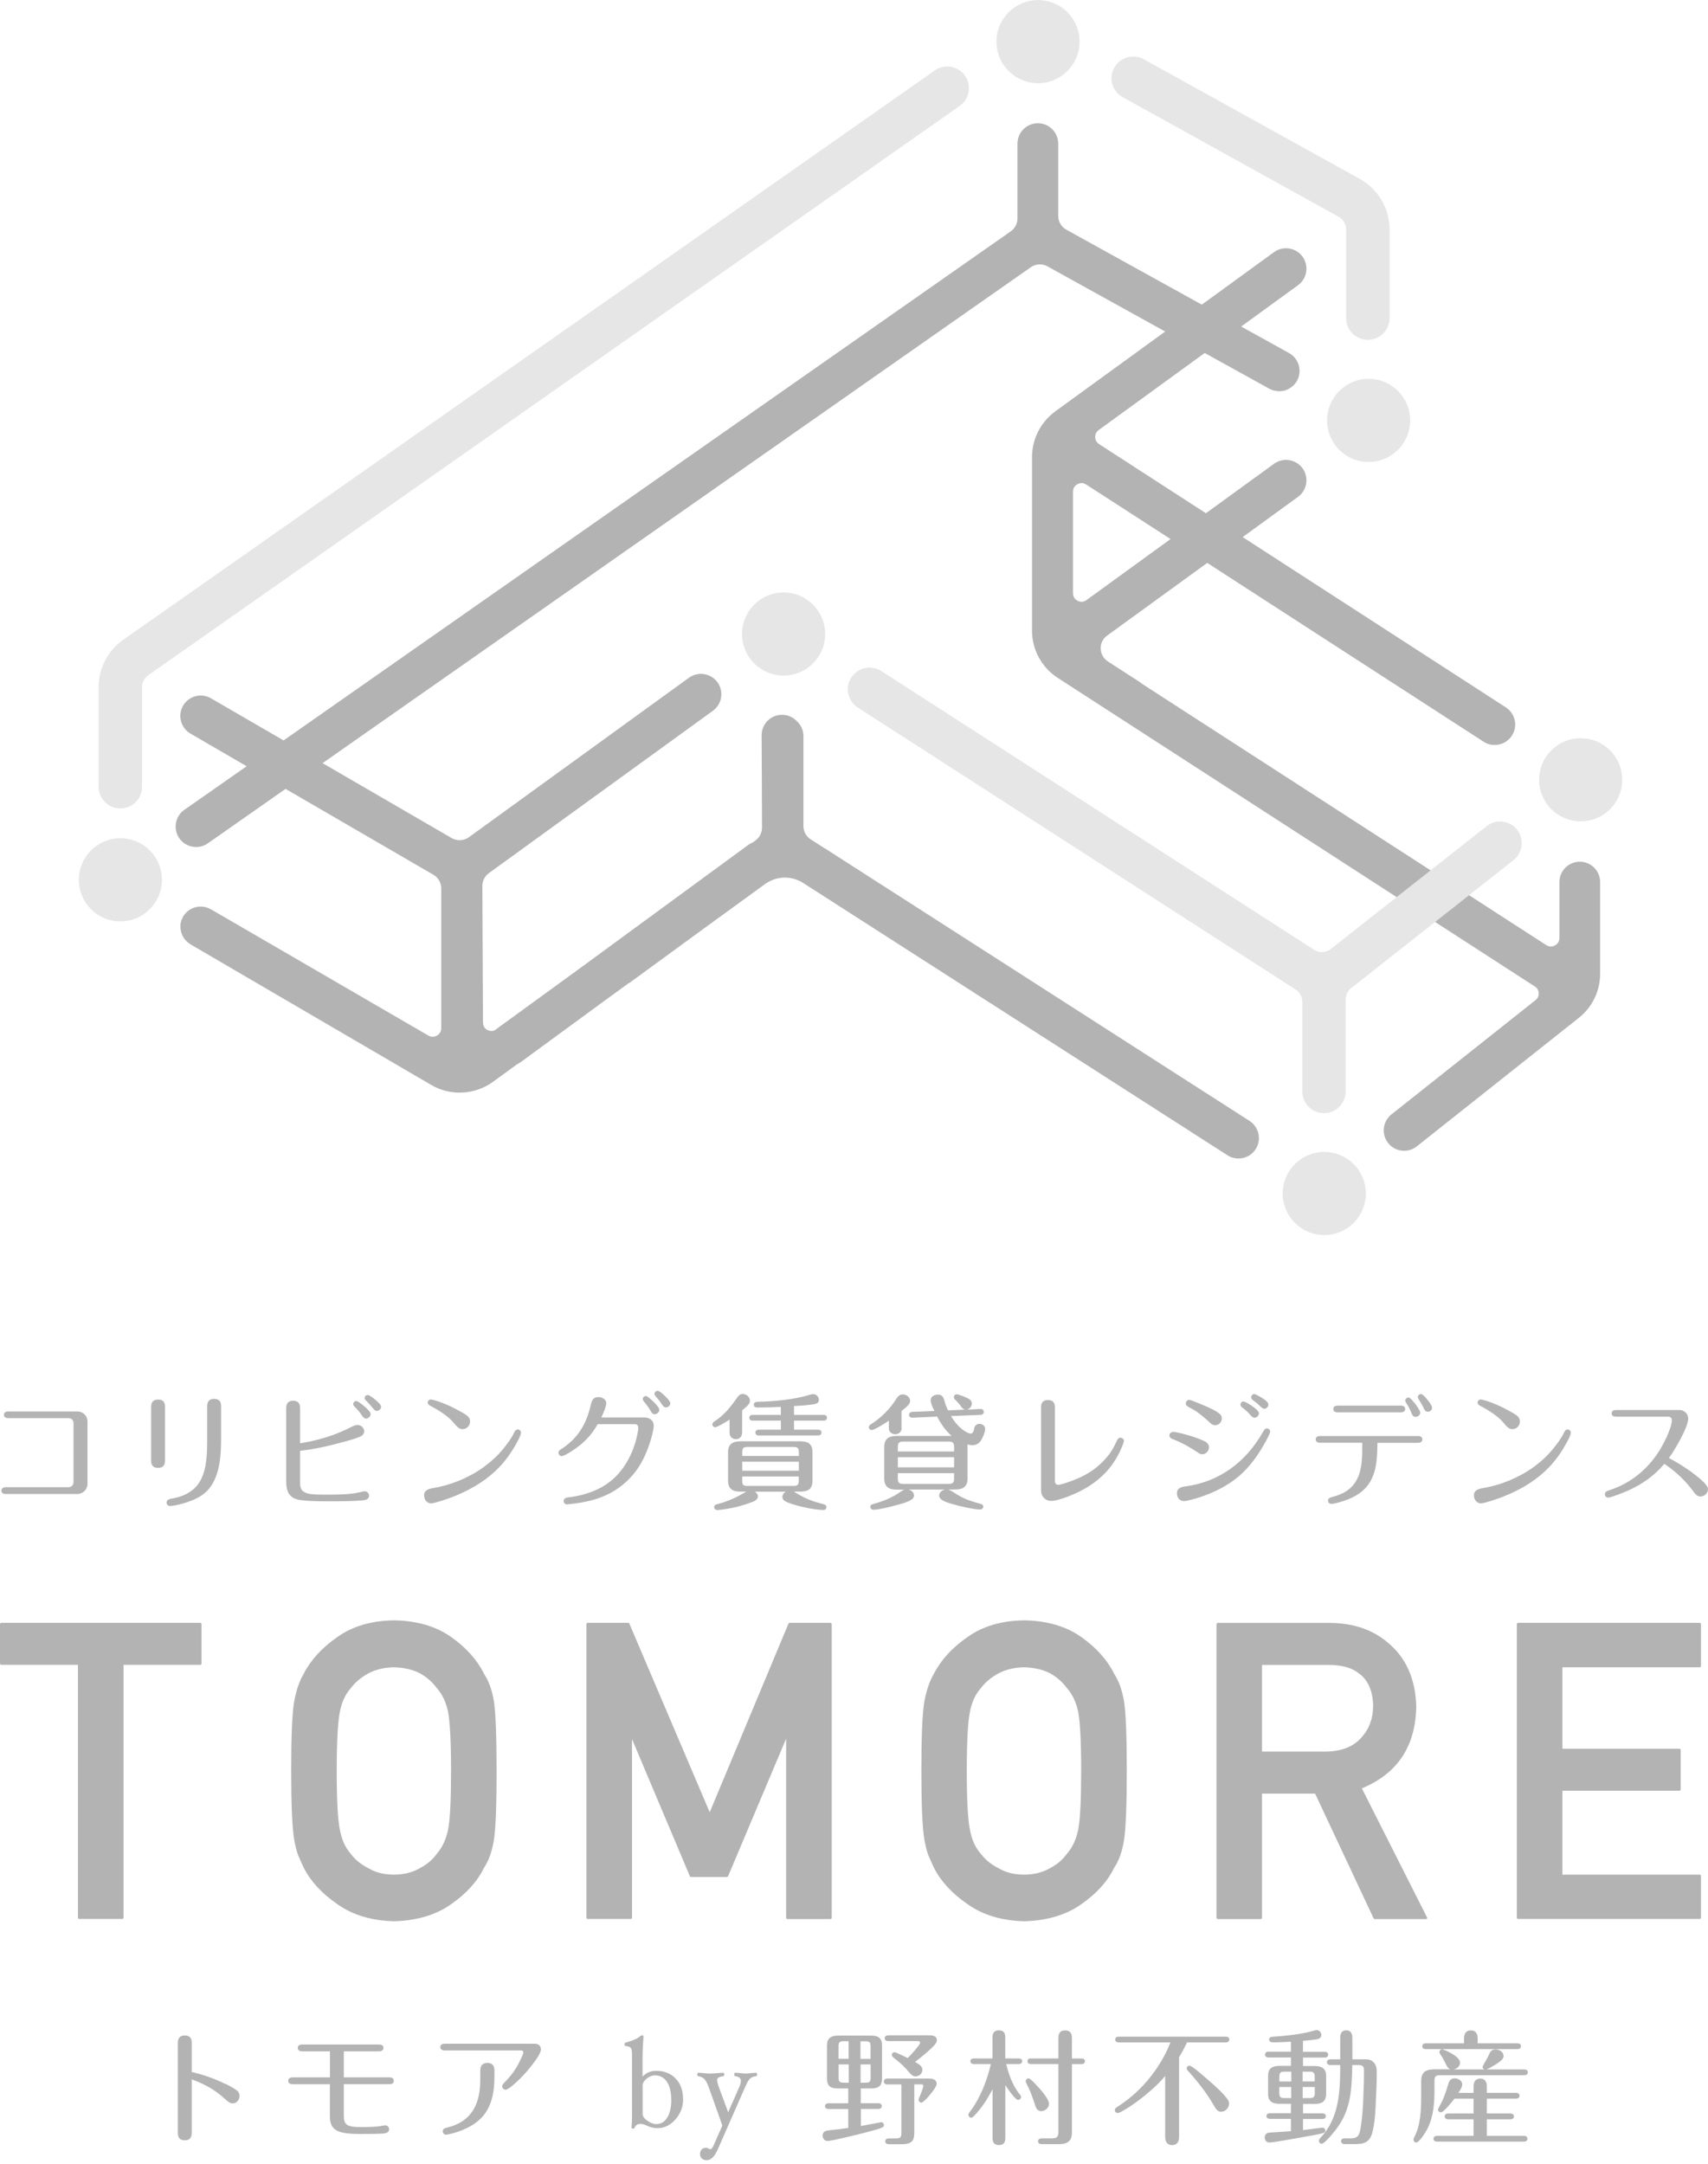 <svg width="270" height="342" viewBox="0 0 270 342" fill="none" xmlns="http://www.w3.org/2000/svg">
<g clip-path="url(#clip0_1149_1303)">
<path d="M180.43 107.97L175.14 104.55C174.44 104.1 174.03 103.36 174 102.53C173.97 101.69 174.35 100.94 175.03 100.45L175.54 100.08L190.84 88.971L234.54 117.24C235.08 117.6 235.69 117.75 236.29 117.75C237.34 117.75 238.38 117.23 239 116.27C239.97 114.78 239.54 112.78 238.05 111.81L196.44 84.891L205.19 78.531C206.63 77.481 206.95 75.471 205.91 74.02C204.86 72.581 202.85 72.26 201.4 73.3L190.63 81.121L173.74 70.191C173.23 69.85 173.13 69.361 173.12 69.091C173.12 68.831 173.18 68.331 173.68 67.971L190.44 55.791L200.65 61.441C200.88 61.571 201.11 61.651 201.35 61.721C201.43 61.74 201.49 61.751 201.57 61.761C201.74 61.791 201.91 61.821 202.08 61.831C202.12 61.831 202.16 61.85 202.21 61.85C202.24 61.85 202.28 61.831 202.32 61.831C202.54 61.831 202.75 61.8 202.96 61.751C202.99 61.751 203.04 61.751 203.07 61.73C203.31 61.66 203.54 61.56 203.76 61.441C203.82 61.41 203.87 61.37 203.93 61.331C204.1 61.23 204.25 61.111 204.39 60.98C204.45 60.931 204.5 60.88 204.55 60.831C204.73 60.641 204.9 60.431 205.03 60.191C205.89 58.63 205.33 56.66 203.77 55.8L196.2 51.611L205.19 45.081C206.63 44.031 206.95 42.02 205.91 40.571C204.86 39.13 202.85 38.81 201.4 39.85L189.98 48.151L168.56 36.3C167.77 35.861 167.28 35.031 167.28 34.12V22.701C167.28 20.921 165.84 19.48 164.06 19.48C162.28 19.48 160.84 20.921 160.84 22.701V34.52C160.84 35.331 160.44 36.1 159.78 36.56L159.3 36.901L44.83 117.03L33.35 110.37C31.81 109.48 29.83 110 28.94 111.54C28.05 113.08 28.57 115.06 30.11 115.95L38.99 121.11L29.14 128C27.68 129.02 27.33 131.04 28.35 132.5C28.97 133.39 29.98 133.88 31 133.88C31.64 133.88 32.28 133.69 32.85 133.3L45.14 124.69L68.51 138.26C69.28 138.71 69.75 139.53 69.75 140.41V162.52C69.75 163.19 69.33 163.54 69.07 163.68C68.82 163.82 68.31 164.02 67.72 163.68L33.36 143.73H33.34C33.29 143.69 33.24 143.67 33.19 143.65C31.87 142.97 30.28 143.28 29.32 144.36C29.29 144.4 29.25 144.45 29.22 144.49C29.12 144.62 29.02 144.73 28.94 144.88C28.9 144.96 28.87 145.04 28.83 145.12C28.77 145.24 28.71 145.36 28.67 145.47C28.64 145.54 28.64 145.61 28.62 145.68C28.59 145.81 28.54 145.95 28.53 146.08C28.53 146.16 28.53 146.25 28.53 146.34C28.53 146.46 28.51 146.58 28.53 146.7C28.53 146.79 28.56 146.89 28.57 146.98C28.59 147.09 28.6 147.21 28.63 147.32C28.66 147.41 28.7 147.5 28.73 147.59C28.76 147.69 28.8 147.8 28.85 147.9C28.89 147.99 28.96 148.08 29.01 148.16C29.07 148.25 29.11 148.35 29.18 148.43C29.24 148.51 29.31 148.58 29.38 148.65C29.46 148.73 29.52 148.82 29.61 148.89C29.69 148.96 29.77 149.01 29.85 149.07C29.94 149.14 30.03 149.21 30.13 149.27L68.16 171.48C71.22 173.27 75.06 173.07 77.93 170.99L81.65 168.28C81.87 168.15 82.1 168.03 82.31 167.88L95.13 158.49L99.32 155.44C99.38 155.41 99.44 155.39 99.5 155.35L112.05 146.19L120.94 139.73C122.73 138.44 125.08 138.37 126.95 139.55L194.04 182.6C194.58 182.95 195.19 183.11 195.78 183.11C196.84 183.11 197.88 182.59 198.5 181.63C199.46 180.13 199.02 178.14 197.53 177.17L130.46 134.13C130.46 134.13 130.46 134.13 130.44 134.13L128.16 132.67C127.44 132.21 127.01 131.43 127.01 130.58V116.35C127.01 115.41 126.6 114.56 125.95 113.97C125.36 113.36 124.54 112.98 123.63 112.98H123.61C121.83 112.98 120.39 114.44 120.4 116.22L120.46 130.81C120.46 131.6 120.08 132.36 119.44 132.83L118.95 133.18C118.72 133.27 118.49 133.39 118.28 133.55L91.24 153.36L78.16 162.87C77.71 163.04 77.32 162.93 77.09 162.82C76.81 162.69 76.36 162.34 76.35 161.62L76.25 139.93C76.28 139.18 76.66 138.47 77.26 138.02L112.7 112.34C114.14 111.29 114.46 109.28 113.42 107.84C112.37 106.4 110.36 106.08 108.91 107.12L74.12 132.33C73.32 132.9 72.26 132.96 71.41 132.47L50.99 120.62L162.96 42.23C163.74 41.691 164.76 41.641 165.58 42.1L184.19 52.401L166.83 65.01C164.52 66.691 163.14 69.391 163.14 72.251V99.65C163.14 102.7 164.67 105.51 167.23 107.16L171.81 110.12L242.78 156.02C243.14 156.33 243.23 156.73 243.24 156.96C243.26 157.22 243.21 157.7 242.73 158.08L219.96 176.14C218.56 177.25 218.33 179.28 219.44 180.67C220.08 181.47 221.02 181.89 221.97 181.89C222.67 181.89 223.38 181.66 223.97 181.19L246.74 163.13L249.57 160.89C251.72 159.18 252.95 156.63 252.95 153.89V139.42C252.95 137.64 251.51 136.2 249.73 136.2C247.95 136.2 246.51 137.64 246.51 139.42V148.25C246.51 148.94 246.07 149.29 245.81 149.43C245.55 149.57 245.03 149.76 244.43 149.38L180.41 108L180.43 107.97ZM171.75 94.85C171.17 95.27 170.62 95.1 170.35 94.96C170.07 94.82 169.62 94.481 169.62 93.76V77.71C169.62 77.01 170.06 76.671 170.32 76.531C170.58 76.391 171.11 76.201 171.7 76.581L185.04 85.201L171.76 94.841L171.75 94.85Z" fill="#B3B3B3"/>
<path d="M123.87 106.781C127.5 106.781 130.44 103.841 130.44 100.211C130.44 96.581 127.5 93.641 123.87 93.641C120.24 93.641 117.3 96.581 117.3 100.211C117.3 103.841 120.24 106.781 123.87 106.781Z" fill="#E6E6E6"/>
<path d="M209.34 195.21C212.97 195.21 215.91 192.27 215.91 188.64C215.91 185.01 212.97 182.07 209.34 182.07C205.71 182.07 202.77 185.01 202.77 188.64C202.77 192.27 205.71 195.21 209.34 195.21Z" fill="#E6E6E6"/>
<path d="M249.87 129.82C253.5 129.82 256.44 126.88 256.44 123.25C256.44 119.62 253.5 116.68 249.87 116.68C246.24 116.68 243.3 119.62 243.3 123.25C243.3 126.88 246.24 129.82 249.87 129.82Z" fill="#E6E6E6"/>
<path d="M19.03 145.63C22.66 145.63 25.6 142.69 25.6 139.06C25.6 135.43 22.66 132.49 19.03 132.49C15.4 132.49 12.46 135.43 12.46 139.06C12.46 142.69 15.4 145.63 19.03 145.63Z" fill="#E6E6E6"/>
<path d="M164.09 13.15C167.72 13.15 170.66 10.21 170.66 6.58C170.66 2.95 167.72 0.01 164.09 0.01C160.46 0.01 157.52 2.95 157.52 6.58C157.52 10.21 160.46 13.15 164.09 13.15Z" fill="#E6E6E6"/>
<path d="M216.35 73.019C219.98 73.019 222.92 70.079 222.92 66.449C222.92 62.819 219.98 59.879 216.35 59.879C212.72 59.879 209.78 62.819 209.78 66.449C209.78 70.079 212.72 73.019 216.35 73.019Z" fill="#E6E6E6"/>
<path d="M152.55 11.969C151.46 10.429 149.32 10.049 147.78 11.129L19.49 101.109C17.05 102.819 15.59 105.619 15.59 108.599V124.369C15.59 126.259 17.13 127.789 19.02 127.789C20.91 127.789 22.45 126.259 22.45 124.369V108.599C22.45 107.859 22.81 107.159 23.43 106.729L151.71 16.739C153.25 15.649 153.63 13.509 152.55 11.959V11.969Z" fill="#E6E6E6"/>
<path d="M177.48 15.359L211.62 34.269C212.35 34.669 212.8 35.439 212.8 36.269V50.289C212.8 52.179 214.34 53.719 216.23 53.719C218.12 53.719 219.66 52.179 219.66 50.289V36.269C219.66 32.949 217.85 29.879 214.94 28.269L180.8 9.359C179.15 8.439 177.05 9.049 176.14 10.699C175.69 11.499 175.59 12.429 175.84 13.309C176.09 14.189 176.68 14.919 177.48 15.359Z" fill="#E6E6E6"/>
<path d="M239.83 131.15C238.66 129.66 236.5 129.4 235.01 130.58L210.38 149.99C209.61 150.6 208.55 150.65 207.73 150.12L139.31 106.06C139.12 105.93 138.91 105.83 138.69 105.75C138.27 105.59 137.81 105.52 137.38 105.52C136.24 105.55 135.19 106.14 134.57 107.09C134.07 107.86 133.9 108.78 134.1 109.67C134.29 110.56 134.83 111.33 135.59 111.83L204.82 156.41C205.48 156.83 205.87 157.55 205.87 158.33V172.52C205.87 174.41 207.41 175.94 209.3 175.94C211.19 175.94 212.72 174.41 212.72 172.52V157.98C212.72 157.27 213.04 156.62 213.59 156.18L239.25 135.96C239.97 135.39 240.42 134.58 240.53 133.67C240.64 132.76 240.39 131.86 239.82 131.15H239.83Z" fill="#E6E6E6"/>
<path d="M31.66 256.5H0.2C0.09 256.5 0 256.59 0 256.7V262.94C0 263.05 0.09 263.14 0.2 263.14H12.32V303.11C12.32 303.22 12.41 303.31 12.52 303.31H19.33C19.44 303.31 19.53 303.22 19.53 303.11V263.14H31.65C31.76 263.14 31.85 263.05 31.85 262.94V256.7C31.85 256.59 31.76 256.5 31.65 256.5H31.66Z" fill="#B3B3B3"/>
<path d="M76.52 264.569C75.47 262.409 73.72 260.449 71.34 258.759C68.94 257.049 65.89 256.159 62.29 256.109C58.73 256.149 55.72 257.039 53.33 258.739C50.91 260.419 49.13 262.369 48.03 264.509C47.34 265.659 46.82 267.169 46.49 269.009C46.18 270.849 46.03 274.499 46.03 279.889C46.03 285.279 46.19 288.809 46.49 290.679C46.66 291.679 46.87 292.539 47.12 293.199C47.38 293.819 47.67 294.479 48.02 295.219C49.12 297.379 50.91 299.309 53.32 300.959C55.71 302.669 58.72 303.579 62.29 303.669C65.88 303.579 68.93 302.669 71.33 300.959C73.71 299.309 75.46 297.379 76.5 295.239C77.27 294.089 77.81 292.559 78.1 290.669C78.37 288.799 78.5 285.169 78.5 279.889C78.5 274.609 78.36 270.869 78.1 269.039C77.81 267.199 77.27 265.679 76.51 264.559L76.52 264.569ZM58.23 264.489C59.35 263.889 60.71 263.559 62.27 263.529C63.86 263.569 65.25 263.889 66.4 264.489C67.5 265.109 68.39 265.899 69.07 266.839C69.93 267.799 70.52 269.069 70.84 270.599C71.14 272.249 71.3 275.379 71.3 279.909C71.3 284.439 71.15 287.549 70.84 289.149C70.52 290.729 69.92 292.009 69.05 292.999C68.39 293.929 67.5 294.689 66.39 295.269C65.23 295.949 63.84 296.299 62.26 296.299C60.68 296.299 59.34 295.949 58.21 295.269C57.07 294.699 56.13 293.929 55.43 292.989C54.58 292.019 54 290.739 53.72 289.159C53.39 287.569 53.23 284.459 53.23 279.919C53.23 275.379 53.39 272.249 53.72 270.609C54 269.079 54.58 267.819 55.44 266.839C56.14 265.909 57.07 265.129 58.22 264.499V264.479L58.23 264.489Z" fill="#B3B3B3"/>
<path d="M131.26 256.5H124.82C124.74 256.5 124.67 256.55 124.64 256.63L112.19 286.44L99.49 256.63C99.46 256.55 99.39 256.5 99.31 256.5H92.9C92.79 256.5 92.7 256.59 92.7 256.7V303.11C92.7 303.22 92.79 303.31 92.9 303.31H99.71C99.82 303.31 99.91 303.22 99.91 303.11V274.88L109.05 296.54C109.08 296.62 109.15 296.67 109.23 296.67H114.91C115 296.67 115.06 296.62 115.1 296.54L124.27 274.81V303.12C124.27 303.23 124.36 303.32 124.47 303.32H131.28C131.39 303.32 131.48 303.23 131.48 303.12V256.71C131.48 256.6 131.39 256.51 131.28 256.51L131.26 256.5Z" fill="#B3B3B3"/>
<path d="M176.13 264.569C175.08 262.409 173.33 260.449 170.95 258.759C168.55 257.049 165.5 256.159 161.9 256.109C158.34 256.149 155.33 257.039 152.95 258.739C150.53 260.419 148.75 262.369 147.65 264.509C146.97 265.659 146.44 267.169 146.11 269.009C145.8 270.829 145.65 274.499 145.65 279.889C145.65 285.279 145.81 288.819 146.11 290.679C146.28 291.679 146.49 292.539 146.74 293.199C147 293.829 147.31 294.509 147.64 295.219C148.74 297.379 150.53 299.309 152.94 300.959C155.33 302.669 158.34 303.579 161.91 303.669C165.5 303.579 168.55 302.669 170.95 300.959C173.33 299.309 175.08 297.379 176.11 295.239C176.89 294.099 177.43 292.559 177.71 290.669C177.98 288.809 178.12 285.169 178.12 279.889C178.12 274.609 177.98 270.859 177.71 269.039C177.41 267.189 176.87 265.679 176.12 264.559L176.13 264.569ZM157.84 264.489C158.96 263.889 160.32 263.559 161.88 263.529C163.47 263.569 164.86 263.889 166.01 264.489C167.11 265.109 168 265.899 168.68 266.839C169.53 267.799 170.13 269.069 170.45 270.599C170.75 272.239 170.91 275.379 170.91 279.909C170.91 284.439 170.76 287.549 170.45 289.149C170.13 290.729 169.53 292.009 168.66 292.999C168 293.929 167.11 294.689 166 295.269C164.84 295.949 163.45 296.299 161.87 296.299C160.29 296.299 158.95 295.949 157.82 295.269C156.68 294.699 155.75 293.929 155.03 292.989C154.17 292.019 153.6 290.739 153.32 289.159C152.99 287.559 152.83 284.449 152.83 279.919C152.83 275.389 152.99 272.249 153.32 270.609C153.6 269.079 154.17 267.819 155.04 266.839C155.74 265.909 156.67 265.129 157.82 264.499V264.479L157.84 264.489Z" fill="#B3B3B3"/>
<path d="M223.88 269.65C223.75 265.32 222.23 261.95 219.36 259.61C216.96 257.55 213.83 256.51 210.06 256.51H192.5C192.39 256.51 192.3 256.6 192.3 256.71V303.12C192.3 303.23 192.39 303.32 192.5 303.32H199.3C199.41 303.32 199.5 303.23 199.5 303.12V283.49H207.89L217.14 303.21C217.17 303.28 217.24 303.33 217.33 303.33H225.41C225.48 303.33 225.55 303.3 225.58 303.24C225.61 303.18 225.62 303.1 225.58 303.05L215.28 282.66C220.91 280.35 223.8 275.99 223.88 269.69V269.67V269.65ZM217.06 269.64C217.06 271.6 216.44 273.28 215.22 274.62C213.99 276.05 212.11 276.81 209.63 276.85H199.5V263.15H210C212.13 263.15 213.76 263.61 214.89 264.55C216.29 265.59 217.02 267.31 217.07 269.65L217.06 269.64Z" fill="#B3B3B3"/>
<path d="M268.69 263.52C268.8 263.52 268.89 263.43 268.89 263.32V256.7C268.89 256.59 268.8 256.5 268.69 256.5H239.98C239.87 256.5 239.78 256.59 239.78 256.7V303.11C239.78 303.22 239.87 303.31 239.98 303.31H268.69C268.8 303.31 268.89 303.22 268.89 303.11V296.5C268.89 296.39 268.8 296.3 268.69 296.3H246.98V283.04H265.48C265.59 283.04 265.68 282.95 265.68 282.84V276.6C265.68 276.49 265.59 276.4 265.48 276.4H246.98V263.53H268.69V263.52Z" fill="#B3B3B3"/>
<path d="M35.63 329.361C36.25 329.671 36.92 330.011 37.48 330.441C37.73 330.661 37.87 330.931 37.87 331.271C37.87 331.881 37.41 332.451 36.79 332.451C36.4 332.451 36.11 332.261 35.58 331.771C33.97 330.291 32.36 329.421 30.31 328.651V337.111C30.31 337.851 30 338.291 29.21 338.291C28.42 338.291 28.11 337.861 28.11 337.131V322.901C28.11 322.161 28.42 321.721 29.21 321.721C30 321.721 30.31 322.151 30.31 322.881V327.501C32.1 327.891 34.02 328.581 35.63 329.391V329.371V329.361Z" fill="#B3B3B3"/>
<path d="M46.27 329.42C45.92 329.42 45.56 329.3 45.56 328.89C45.56 328.48 45.91 328.34 46.27 328.34H52.16V324.23H47.78C47.45 324.23 47.07 324.11 47.07 323.68C47.07 323.25 47.44 323.15 47.78 323.15H59.91C60.26 323.15 60.62 323.27 60.62 323.68C60.62 324.09 60.27 324.23 59.91 324.23H54.35V328.34H61.54C61.89 328.34 62.25 328.46 62.25 328.89C62.25 329.32 61.9 329.42 61.54 329.42H54.35V334.39C54.35 334.98 54.41 335.61 54.96 335.9C55.49 336.2 56.53 336.2 57.24 336.2C58.24 336.2 59.7 336.14 60.03 336.06C60.49 335.96 60.76 335.93 60.92 335.93C61.27 335.93 61.51 336.23 61.51 336.56C61.51 337.11 60.88 337.21 60.45 337.23C59.33 337.29 58.1 337.29 56.91 337.29C55.72 337.29 54.02 337.23 53.2 336.72C52.15 336.09 52.15 335.18 52.15 334.09V329.43H46.26L46.27 329.42Z" fill="#B3B3B3"/>
<path d="M84.43 323.02C85 323.02 85.51 323.26 85.51 323.91C85.51 324.32 85.11 324.99 84.82 325.42C83.99 326.62 82.9 327.92 81.8 328.94C81.47 329.25 80.35 330.3 79.92 330.3C79.64 330.3 79.39 330.05 79.39 329.77C79.39 329.53 79.55 329.36 79.7 329.2C80.86 328.02 81.59 327.04 82.29 325.53C82.43 325.25 82.72 324.67 82.72 324.37C82.72 324.13 82.47 324.09 82.29 324.09H70.31C69.98 324.09 69.6 323.97 69.6 323.56C69.6 323.15 69.97 323.03 70.31 323.03H84.43V323.02ZM78.16 328.24C78.16 330.64 77.75 333.13 75.96 334.88C74.96 335.86 73.68 336.49 72.38 336.94C71.77 337.16 70.69 337.41 70.5 337.41C70.22 337.41 69.99 337.14 69.99 336.88C69.99 336.49 70.32 336.37 70.64 336.29C72.39 335.86 73.82 335.08 74.8 333.51C75.7 332.06 75.92 330.33 75.92 328.62V327.26C75.92 326.52 76.26 326.06 77.04 326.06C77.82 326.06 78.16 326.47 78.16 327.24V328.24Z" fill="#B3B3B3"/>
<path d="M136.09 332.429H138.84C139.14 332.429 139.39 332.559 139.39 332.879C139.39 333.199 139.14 333.339 138.84 333.339H136.09V336.029C136.44 335.969 137.25 335.809 137.97 335.679C138.66 335.539 139.27 335.429 139.3 335.429C139.54 335.429 139.73 335.649 139.73 335.879C139.73 336.069 139.67 336.179 139.43 336.279C138.9 336.519 138.11 336.709 137.55 336.869C136.9 337.049 134.92 337.549 133.25 337.929C132.13 338.179 131.15 338.399 130.81 338.399C130.34 338.399 130.04 337.969 130.04 337.539C130.04 337.109 130.32 336.829 130.75 336.759C131.48 336.639 132.48 336.579 133.05 336.479C133.4 336.419 133.73 336.399 134.09 336.339V333.349H130.97C130.69 333.349 130.42 333.219 130.42 332.889C130.42 332.559 130.7 332.439 130.97 332.439H134.09V330.099H132.52C131.3 330.099 130.73 329.729 130.73 328.549V323.289C130.73 322.109 131.41 321.739 132.52 321.739H137.64C138.74 321.739 139.43 322.049 139.43 323.289V328.549C139.43 329.729 138.84 330.099 137.64 330.099H136.07V332.439L136.09 332.419V332.429ZM134.16 322.629H133.39C132.74 322.629 132.56 322.769 132.56 323.429V325.409H134.15V322.619L134.16 322.629ZM132.57 326.299V328.359C132.57 329.009 132.69 329.189 133.4 329.189H134.17V326.299H132.58H132.57ZM137.62 325.419V323.439C137.62 322.769 137.44 322.639 136.79 322.639H136.02V325.429H137.61L137.62 325.419ZM136.03 329.189H136.8C137.52 329.189 137.63 329.009 137.63 328.359V326.299H136.04V329.189H136.03ZM144.51 337.319C144.51 338.559 143.82 338.909 142.59 338.909H140.55C140.25 338.909 139.94 338.809 139.94 338.449C139.94 338.089 140.25 337.989 140.55 337.989H141.59C142.36 337.989 142.49 337.809 142.49 337.099V329.459H140.25C139.97 329.459 139.72 329.319 139.72 328.999C139.72 328.679 139.97 328.539 140.25 328.539H146.95C147.5 328.539 148.07 328.719 148.07 329.369C148.07 329.549 147.89 329.899 147.72 330.149C147.33 330.719 147.01 331.109 146.58 331.589C146.28 331.899 145.87 332.329 145.66 332.329C145.42 332.329 145.21 332.139 145.21 331.879C145.21 331.819 145.21 331.779 145.31 331.549C145.49 331.149 145.96 329.959 145.96 329.689C145.96 329.509 145.8 329.449 145.65 329.449H144.53V337.289L144.51 337.319ZM145.44 322.849C145.44 322.669 145.3 322.609 145.13 322.609H140.4C140.12 322.609 139.85 322.489 139.85 322.159C139.85 321.849 140.12 321.699 140.4 321.699H147.04C147.53 321.699 148.1 321.859 148.1 322.469C148.1 322.959 147.43 323.569 146.89 324.059C146.15 324.729 145.41 325.319 144.65 325.909C145.39 326.299 145.81 326.649 145.81 327.149C145.81 327.739 145.3 328.189 144.73 328.189C144.34 328.189 144.08 327.969 143.84 327.679C143.06 326.739 142.33 326.049 141.38 325.329C141.2 325.199 140.97 324.979 140.97 324.819C140.97 324.579 141.16 324.369 141.4 324.369C141.56 324.369 142.08 324.609 142.6 324.859C142.97 325.039 143.33 325.209 143.49 325.289C143.82 324.979 145.46 323.229 145.46 322.849V322.869L145.44 322.849Z" fill="#B3B3B3"/>
<path d="M161.22 331.03C161.35 331.21 161.41 331.28 161.41 331.44C161.41 331.69 161.19 331.9 160.95 331.9C160.44 331.9 159.22 330.01 158.92 329.56V337.92C158.92 338.81 158.51 339.04 157.9 339.04C157.37 339.04 156.9 338.82 156.9 337.94V330.22C156.1 331.75 155.2 333.16 154.03 334.39C153.91 334.51 153.7 334.72 153.52 334.72C153.28 334.72 153.09 334.5 153.09 334.25C153.09 334.09 153.19 333.97 153.28 333.84C154.97 331.62 155.99 328.95 156.64 326.24H153.95C153.67 326.24 153.4 326.12 153.4 325.78C153.4 325.47 153.67 325.35 153.95 325.35H156.89V322.01C156.89 321.15 157.36 320.91 157.89 320.91C158.48 320.91 158.91 321.13 158.91 322.03V325.35H161.03C161.31 325.35 161.58 325.47 161.58 325.78C161.58 326.12 161.31 326.24 161.03 326.24H159.06C159.47 327.94 160.1 329.64 161.18 331.03H161.21H161.22ZM163.73 329.46C164.3 330.05 165.83 331.72 165.83 332.52C165.83 333.17 165.2 333.68 164.59 333.68C163.94 333.68 163.75 333.13 163.59 332.62C163.23 331.5 162.85 330.42 162.3 329.38C162.16 329.13 162.14 329.04 162.14 328.97C162.14 328.72 162.35 328.51 162.6 328.51C162.78 328.51 163.07 328.75 163.74 329.46H163.73ZM167.31 322.12C167.31 321.16 167.78 320.92 168.39 320.92C168.96 320.92 169.45 321.17 169.45 322.12V325.36H170.96C171.24 325.36 171.51 325.48 171.51 325.79C171.51 326.13 171.24 326.25 170.96 326.25H169.45V337.09C169.45 338.48 168.65 338.9 167.39 338.9H164.7C164.4 338.9 164.09 338.78 164.09 338.44C164.09 338.1 164.4 337.98 164.7 337.98H166.29C167.07 337.98 167.31 337.74 167.31 336.96V326.24H162.97C162.67 326.24 162.42 326.12 162.42 325.78C162.42 325.47 162.67 325.35 162.97 325.35H167.31V322.11V322.12Z" fill="#B3B3B3"/>
<path d="M186.39 325.18V337.73C186.39 338.46 186.11 339.05 185.29 339.05C184.47 339.05 184.19 338.46 184.19 337.73V328.13C182.25 330.45 179.2 332.63 178.05 333.31C177.56 333.61 176.93 333.98 176.69 333.98C176.45 333.98 176.23 333.79 176.23 333.53C176.23 333.31 176.35 333.19 176.53 333.07C178.99 331.52 181.09 329.48 182.73 327.1C183.63 325.77 184.46 324.33 185.01 322.82H176.84C176.56 322.82 176.29 322.69 176.29 322.36C176.29 322.03 176.56 321.91 176.84 321.91H193.78C194.06 321.91 194.33 322.04 194.33 322.36C194.33 322.68 194.05 322.82 193.78 322.82H187.65C187.26 323.62 186.85 324.41 186.38 325.17V325.19L186.39 325.18ZM193.04 333.78C192.59 333.78 192.3 333.47 192.08 333.11C191.43 331.99 190.75 330.91 189.96 329.91C189.29 329.02 188.58 328.18 187.83 327.35C187.71 327.23 187.59 327.11 187.59 326.92C187.59 326.68 187.81 326.49 188.05 326.49C188.33 326.49 189.58 327.53 190.46 328.29C192.37 329.94 193.19 330.69 194.01 331.75C194.17 331.97 194.29 332.21 194.29 332.48C194.29 333.15 193.72 333.77 193.05 333.77L193.04 333.78Z" fill="#B3B3B3"/>
<path d="M205.98 324.299H209.41C209.69 324.299 209.96 324.439 209.96 324.759C209.96 325.079 209.68 325.219 209.41 325.219H205.98V326.549H207.84C208.92 326.549 209.63 326.919 209.63 328.099V330.989C209.63 332.169 208.92 332.539 207.84 332.539H205.98V334.029H209.04C209.34 334.029 209.59 334.149 209.59 334.489C209.59 334.799 209.34 334.919 209.04 334.919H205.98V336.679C206.51 336.619 208.92 336.289 209.06 336.289C209.3 336.289 209.51 336.509 209.51 336.739C209.51 336.899 209.41 337.039 209.29 337.089C208.98 337.249 207.75 337.459 207.32 337.539C206.24 337.729 201.41 338.639 200.66 338.639C200.2 338.639 199.92 338.269 199.92 337.839C199.92 337.369 200.26 337.099 200.7 337.069C201.68 337.009 202.96 336.939 204.07 336.849V334.899H200.75C200.48 334.899 200.2 334.779 200.2 334.469C200.2 334.129 200.48 334.009 200.75 334.009H204.07V332.519H202.25C201.15 332.519 200.46 332.149 200.46 330.969V328.079C200.46 326.899 201.15 326.529 202.25 326.529H204.07V325.199H200.52C200.25 325.199 199.97 325.059 199.97 324.739C199.97 324.419 200.25 324.279 200.52 324.279H204.07V322.709C203.15 322.749 202.21 322.809 201.29 322.809C200.98 322.809 200.62 322.729 200.62 322.349C200.62 322.009 200.93 321.939 201.21 321.919C202.53 321.859 205.61 321.549 207.22 321.089C207.5 321.009 208.02 320.869 208.14 320.869C208.55 320.869 208.87 321.239 208.87 321.649C208.87 322.059 208.56 322.239 208.19 322.319C207.47 322.439 206.71 322.509 205.97 322.569V324.259L205.98 324.299ZM204.12 327.439H203.04C202.42 327.439 202.24 327.619 202.24 328.269V328.999H204.13V327.449L204.12 327.439ZM202.23 329.869V330.789C202.23 331.439 202.41 331.619 203.03 331.619H204.11V329.869H202.22H202.23ZM207.83 328.999V328.269C207.83 327.619 207.65 327.439 207 327.439H205.92V328.989H207.83V328.999ZM205.93 331.619H207.01C207.66 331.619 207.84 331.439 207.84 330.789V329.869H205.93V331.619ZM210.57 337.359C210.29 337.669 209.3 338.839 208.92 338.839C208.68 338.839 208.49 338.619 208.49 338.379C208.49 338.199 208.55 338.109 208.8 337.829C211.73 334.709 211.86 330.449 211.86 326.399H210.31C210.03 326.399 209.76 326.259 209.76 325.939C209.76 325.619 210.04 325.489 210.31 325.489H211.86V322.109C211.86 321.439 212.07 320.909 212.82 320.909C213.57 320.909 213.78 321.459 213.78 322.109V325.489H215.54C216.53 325.489 216.84 325.589 217.27 326.119C217.58 326.509 217.64 327.009 217.64 327.479C217.64 328.959 217.58 330.419 217.5 331.879C217.44 333.469 217.38 335.079 217.04 336.629C216.7 338.319 216.02 338.889 214.31 338.889H212.55C212.27 338.889 212 338.759 212 338.429C212 338.099 212.27 337.979 212.55 337.979H213.55C214.71 337.979 214.91 337.389 215.08 336.369C215.39 334.549 215.48 332.669 215.54 330.829C215.6 329.629 215.62 328.449 215.62 327.259C215.62 326.579 215.4 326.399 214.72 326.399H213.77C213.67 330.679 213.55 333.979 210.55 337.359H210.57Z" fill="#B3B3B3"/>
<path d="M229.5 327.11C229.01 327.07 228.82 326.77 228.58 326.28C228.3 325.71 228.01 325.16 227.64 324.63C227.58 324.54 227.54 324.45 227.54 324.35C227.54 324.11 227.76 323.89 228 323.89C228.06 323.89 228.74 324.19 228.98 324.3C229.63 324.64 230.8 325.29 230.8 326.01C230.8 326.64 230.23 327.05 229.7 327.09H240.97C241.27 327.09 241.52 327.22 241.52 327.54C241.52 327.86 241.27 328 240.97 328H227.68C226.91 328 226.76 328.22 226.76 328.92V330.15C226.76 332.33 226.64 334.55 225.62 336.51C225.38 336.96 224.38 338.64 223.87 338.64C223.63 338.64 223.44 338.43 223.44 338.18C223.44 338.02 223.54 337.83 223.62 337.69C224.56 335.88 224.66 333.45 224.66 331.43V328.93C224.66 327.51 225.4 327.07 226.74 327.07H229.51V327.09L229.5 327.11ZM231.43 322.24C231.43 321.51 231.68 320.92 232.51 320.92C233.34 320.92 233.59 321.51 233.59 322.24V322.96H239.88C240.18 322.96 240.43 323.08 240.43 323.42C240.43 323.73 240.18 323.88 239.88 323.88H225.38C225.1 323.88 224.83 323.74 224.83 323.42C224.83 323.1 225.11 322.96 225.38 322.96H231.43V322.24ZM232.94 329.87C232.94 329.14 233.16 328.54 234 328.54C234.84 328.54 235.04 329.17 235.04 329.87V330.79H239.66C239.93 330.79 240.21 330.93 240.21 331.25C240.21 331.57 239.93 331.71 239.66 331.71H235.04V334.05H238.77C239.04 334.05 239.32 334.19 239.32 334.51C239.32 334.83 239.04 334.97 238.77 334.97H235.04V337.58H240.91C241.18 337.58 241.46 337.72 241.46 338.04C241.46 338.36 241.18 338.5 240.91 338.5H227.17C226.87 338.5 226.6 338.36 226.6 338.04C226.6 337.72 226.88 337.58 227.17 337.58H232.94V334.97H228.92C228.65 334.97 228.37 334.83 228.37 334.51C228.37 334.19 228.65 334.05 228.92 334.05H232.94V331.71H229.92C229.61 332.12 228.23 333.87 227.78 333.87C227.54 333.87 227.32 333.68 227.32 333.44C227.32 333.34 227.32 333.32 227.51 332.98C228.14 331.92 228.56 330.74 228.89 329.56C229.05 328.97 229.25 328.5 229.95 328.5C230.48 328.5 231.15 328.85 231.15 329.44C231.15 329.83 230.91 330.24 230.54 330.8H232.94V329.88V329.87ZM237.69 324.93C237.69 325.14 237.59 325.38 237.44 325.54C236.87 326.11 236.02 326.56 235.28 326.96C235.14 327.04 235.01 327.1 234.82 327.1C234.58 327.1 234.37 326.94 234.37 326.69C234.37 326.61 234.43 326.47 234.55 326.28C234.88 325.71 235.18 325.2 235.45 324.59C235.63 324.18 235.92 323.92 236.39 323.92C236.96 323.92 237.68 324.29 237.68 324.94L237.69 324.93Z" fill="#B3B3B3"/>
<path d="M107.99 331.799C107.99 333.009 107.58 334.069 106.77 334.989C105.96 335.909 105.02 336.369 103.96 336.369C103.37 336.369 102.79 336.239 102.24 335.969C101.86 335.779 101.52 335.699 101.24 335.699C100.78 335.699 100.46 335.909 100.31 336.319C100.28 336.399 100.2 336.439 100.07 336.439C99.91 336.439 99.831 336.389 99.831 336.279C99.88 335.729 99.91 335.069 99.91 334.299V324.729C99.91 324.199 99.841 323.849 99.721 323.689C99.591 323.529 99.32 323.419 98.88 323.379C98.781 323.379 98.731 323.299 98.731 323.139C98.731 322.949 98.781 322.859 98.88 322.859C99.99 322.559 100.77 322.209 101.23 321.819C101.32 321.739 101.4 321.699 101.46 321.699C101.63 321.699 101.72 321.749 101.72 321.859C101.62 323.289 101.57 324.429 101.57 325.289V328.229C102.15 327.609 102.87 327.309 103.72 327.309C104.99 327.309 106.01 327.709 106.8 328.519C107.58 329.319 107.98 330.419 107.98 331.789L107.99 331.799ZM106.11 331.879C106.11 330.669 105.88 329.729 105.43 329.049C104.98 328.369 104.33 328.029 103.51 328.029C103.07 328.029 102.64 328.209 102.22 328.549C101.8 328.899 101.59 329.249 101.59 329.599V334.149C101.59 334.499 101.84 334.849 102.34 335.199C102.84 335.549 103.31 335.729 103.74 335.729C104.49 335.729 105.07 335.369 105.49 334.679C105.91 333.979 106.12 333.039 106.12 331.879H106.11Z" fill="#B3B3B3"/>
<path d="M119.69 327.879C119.69 328.049 119.64 328.129 119.54 328.149C119.12 328.189 118.79 328.329 118.57 328.539C118.34 328.749 118.09 329.179 117.82 329.809L113.42 339.829C112.93 340.899 112.36 341.439 111.71 341.439C111.39 341.439 111.14 341.349 110.95 341.169C110.76 340.989 110.66 340.759 110.66 340.479C110.66 340.179 110.74 339.949 110.91 339.749C111.08 339.559 111.31 339.469 111.59 339.469C111.73 339.469 111.88 339.519 112.05 339.619C112.16 339.679 112.24 339.709 112.29 339.709C112.5 339.709 112.74 339.349 113.02 338.609L114.19 335.959L112.01 329.819C111.78 329.219 111.55 328.809 111.32 328.579C111.08 328.349 110.77 328.219 110.38 328.159C110.28 328.139 110.23 328.059 110.23 327.889C110.23 327.709 110.28 327.619 110.37 327.619C110.61 327.619 110.91 327.639 111.26 327.679C111.65 327.719 111.99 327.739 112.28 327.739C112.57 327.739 112.93 327.719 113.36 327.679C113.76 327.639 114.08 327.619 114.33 327.619C114.43 327.619 114.48 327.709 114.48 327.889C114.48 328.069 114.43 328.139 114.33 328.159C113.68 328.239 113.36 328.439 113.36 328.749C113.36 328.969 113.44 329.319 113.61 329.809L115.11 333.859L116.89 329.809C117.04 329.439 117.12 329.129 117.12 328.889C117.12 328.479 116.82 328.229 116.22 328.159C116.12 328.139 116.07 328.059 116.07 327.889C116.07 327.699 116.12 327.619 116.22 327.619C116.48 327.619 116.77 327.639 117.09 327.679C117.4 327.719 117.69 327.739 117.94 327.739C118.07 327.739 118.28 327.719 118.56 327.689C118.96 327.649 119.28 327.619 119.52 327.619C119.62 327.619 119.67 327.709 119.67 327.889L119.69 327.879Z" fill="#B3B3B3"/>
<path d="M12.181 223.08C13.101 223.08 13.831 223.76 13.831 224.69V234.51C13.831 235.45 13.101 236.14 12.181 236.14H0.94C0.6 236.14 0.23 236.02 0.23 235.61C0.23 235.2 0.58 235.06 0.94 235.06H10.841C11.3 235.06 11.62 234.72 11.62 234.28V224.93C11.62 224.48 11.31 224.15 10.841 224.15H1.33C0.98 224.15 0.62 224.03 0.62 223.62C0.62 223.21 0.97 223.09 1.33 223.09H12.171L12.181 223.08Z" fill="#B3B3B3"/>
<path d="M26.09 230.83C26.09 231.57 25.78 232.01 24.99 232.01C24.2 232.01 23.89 231.58 23.89 230.85V222.39C23.89 221.65 24.2 221.21 24.99 221.21C25.78 221.21 26.09 221.62 26.09 222.37V230.83ZM34.95 227.38C34.95 230.5 34.7 234.54 31.79 236.42C30.1 237.5 27.57 238.03 26.88 238.03C26.58 238.03 26.33 237.79 26.33 237.48C26.33 237.11 26.67 236.95 27 236.89C32.38 236.03 32.75 232.08 32.75 227.52V222.28C32.75 221.54 33.06 221.1 33.85 221.1C34.64 221.1 34.95 221.53 34.95 222.26V227.38Z" fill="#B3B3B3"/>
<path d="M55.59 225.53C55.87 225.37 56.18 225.23 56.49 225.23C57.04 225.23 57.57 225.64 57.57 226.21C57.57 226.67 57.24 226.95 56.84 227.11C56.27 227.35 55.61 227.54 54.92 227.74C52.48 228.42 49.98 229.03 47.44 229.31V234.2C47.44 235.16 47.54 235.73 48.66 236.06C49.27 236.24 50.78 236.24 51.74 236.24C53.5 236.24 55.29 236.22 56.73 235.89C57.26 235.77 57.53 235.71 57.69 235.71C58.04 235.71 58.34 236.04 58.34 236.39C58.34 237.04 57.69 237.12 57.18 237.16C55.64 237.28 53.94 237.29 52.31 237.29C50.68 237.29 48.89 237.29 47.58 237.11C45.69 236.86 45.24 235.79 45.24 234.03V222.58C45.24 221.85 45.55 221.4 46.34 221.4C47.13 221.4 47.44 221.83 47.44 222.56V228.12C50.34 227.65 52.98 226.88 55.59 225.51V225.53ZM57.61 222.29C58.02 222.64 58.59 223.19 58.59 223.5C58.59 223.89 58.24 224.21 57.86 224.21C57.58 224.21 57.39 223.97 57.25 223.78C56.9 223.25 56.48 222.74 56.05 222.33C55.93 222.21 55.83 222.09 55.83 221.93C55.83 221.68 56.07 221.44 56.32 221.44C56.56 221.44 57.16 221.91 57.59 222.28L57.61 222.29ZM59.51 221.39C59.91 221.75 60.24 222.06 60.24 222.35C60.24 222.72 59.91 223 59.57 223C59.29 223 59.11 222.78 58.96 222.59C58.62 222.18 58.29 221.79 57.92 221.43C57.79 221.31 57.64 221.16 57.64 220.96C57.64 220.68 57.88 220.49 58.15 220.49C58.4 220.49 59.11 221.04 59.51 221.39Z" fill="#B3B3B3"/>
<path d="M67.04 236.349C67.04 235.699 67.45 235.369 68.52 235.189C71.19 234.759 74.1 233.579 76.43 231.909C77.64 231.019 78.77 229.999 79.69 228.829C80.26 228.089 80.87 227.299 81.28 226.429C81.4 226.179 81.53 225.939 81.85 225.939C82.13 225.939 82.36 226.179 82.36 226.429C82.36 226.679 82.14 227.199 81.87 227.699C80.93 229.509 79.75 231.179 78.26 232.549C76.32 234.359 73.96 235.669 71.48 236.629C70.68 236.939 68.67 237.619 68.14 237.619C67.46 237.619 67.04 236.989 67.04 236.349ZM73.11 225.889C72.54 225.889 72.15 225.399 71.69 224.849C70.89 223.889 69.47 222.959 68.14 222.259C67.79 222.069 67.61 221.919 67.61 221.689C67.61 221.439 67.85 221.199 68.1 221.199C68.22 221.199 68.88 221.359 69.22 221.479C70.12 221.789 71.01 222.159 71.85 222.599C72.46 222.909 73.12 223.269 73.66 223.619C74.03 223.859 74.31 224.209 74.31 224.679C74.31 225.329 73.78 225.889 73.11 225.889Z" fill="#B3B3B3"/>
<path d="M101.85 224.04C102.63 224.04 103.34 224.47 103.34 225.33C103.34 226 102.97 227.33 102.71 228.1C102.14 229.85 101.35 231.52 100.21 232.91C97.48 236.25 93.97 237.23 90.96 237.63C89.9 237.76 89.7 237.79 89.63 237.79C89.35 237.79 89.1 237.55 89.1 237.26C89.1 236.89 89.4 236.73 89.72 236.69C93.26 236.26 96.39 234.99 98.52 231.97C99.62 230.42 100.37 228.61 100.74 226.75C100.82 226.4 100.9 226.04 100.9 225.69C100.9 225.38 100.74 225.1 100.41 225.1H94.48C93.46 226.95 92.07 228.3 90.28 229.42C89.69 229.79 89.06 230.15 88.79 230.15C88.52 230.15 88.28 229.91 88.28 229.62C88.28 229.38 88.42 229.23 88.61 229.11C91.32 227.41 92.69 225.13 93.4 222.02C93.56 221.35 93.77 220.82 94.58 220.82C95.17 220.82 95.84 221.16 95.84 221.8C95.84 222.31 95.29 223.55 95.06 224.04H101.85ZM103.33 221.58C103.84 222.09 104.22 222.54 104.22 222.84C104.22 223.21 103.87 223.53 103.49 223.53C103.18 223.53 103 223.29 102.87 223.04C102.56 222.49 102.18 221.98 101.85 221.59C101.69 221.41 101.61 221.28 101.61 221.12C101.61 220.87 101.85 220.65 102.1 220.65C102.29 220.65 102.77 221.02 103.34 221.59L103.33 221.58ZM105.13 220.66C105.52 221.05 105.96 221.5 105.96 221.82C105.96 222.15 105.62 222.45 105.29 222.45C104.96 222.45 104.8 222.21 104.64 221.98C104.36 221.55 104.05 221.15 103.7 220.76C103.58 220.63 103.46 220.49 103.46 220.29C103.46 220.04 103.7 219.83 103.95 219.83C104.19 219.83 104.6 220.14 105.13 220.66Z" fill="#B3B3B3"/>
<path d="M117.32 226.39C117.32 227.01 116.98 227.47 116.33 227.47C115.65 227.47 115.33 227.01 115.33 226.39V224.38C114.93 224.66 113.38 225.59 113.07 225.59C112.83 225.59 112.61 225.37 112.61 225.13C112.61 224.89 112.79 224.76 112.97 224.64C114.45 223.68 115.47 222.42 116.43 221.04C116.74 220.59 116.94 220.33 117.41 220.33C117.98 220.33 118.55 220.8 118.55 221.39C118.55 221.88 118.22 222.16 117.32 222.92V226.35V226.39ZM130.15 237.74C130.4 237.8 130.64 237.9 130.64 238.2C130.64 238.55 130.39 238.67 130.11 238.67C129.83 238.67 129.21 238.59 128.78 238.54C127.48 238.36 125.76 237.97 124.48 237.46C123.95 237.24 123.68 237 123.68 236.6C123.68 236.24 123.92 235.95 124.19 235.77H119.34C119.59 235.95 119.81 236.2 119.81 236.51C119.81 236.98 119.35 237.24 118.92 237.4C117.27 238.03 115.74 238.4 114.05 238.61C113.91 238.63 113.58 238.67 113.46 238.67C113.11 238.67 112.89 238.51 112.89 238.2C112.89 237.9 113.13 237.81 113.38 237.74C115.03 237.33 116.54 236.64 117.95 235.76H117.03C115.76 235.76 115.09 235.3 115.09 234.01V229.56C115.09 228.27 115.77 227.81 117.03 227.81H126.5C127.82 227.81 128.44 228.27 128.44 229.56V234.01C128.44 235.39 127.71 235.76 126.5 235.76H125.5C127.11 236.78 128.27 237.27 130.16 237.74H130.15ZM126.28 229.56C126.28 228.91 126.12 228.7 125.44 228.7H118.18C117.45 228.7 117.34 228.92 117.34 229.56V230.13H126.29V229.56H126.28ZM117.33 231.03V232.46H126.28V231.03H117.33ZM117.33 233.37V234.02C117.33 234.67 117.45 234.86 118.17 234.86H125.43C126.08 234.86 126.27 234.7 126.27 234.02V233.37H117.32H117.33ZM125.52 223.63H130.18C130.45 223.63 130.73 223.73 130.73 224.08C130.73 224.43 130.45 224.54 130.18 224.54H125.52V225.97H129.31C129.59 225.97 129.86 226.09 129.86 226.43C129.86 226.77 129.59 226.89 129.31 226.89H119.96C119.69 226.89 119.41 226.77 119.41 226.43C119.41 226.12 119.69 225.97 119.96 225.97H123.44V224.54H119C118.73 224.54 118.45 224.44 118.45 224.08C118.45 223.75 118.73 223.63 119 223.63H123.44V222.37C122.23 222.43 120.98 222.47 119.77 222.47C119.43 222.47 119.16 222.39 119.16 222.02C119.16 221.65 119.5 221.56 119.81 221.56C122.31 221.52 125.56 221.21 127.92 220.48C128.11 220.42 128.38 220.35 128.53 220.35C129 220.35 129.45 220.74 129.45 221.24C129.45 221.65 129.23 221.81 128.82 221.91C127.98 222.1 126.48 222.18 125.52 222.24V223.63Z" fill="#B3B3B3"/>
<path d="M142.53 225.689C142.53 226.279 142.12 226.689 141.51 226.689C140.98 226.689 140.51 226.319 140.51 225.769V224.549C140.08 224.849 138.25 226.029 137.8 226.029C137.56 226.029 137.34 225.839 137.34 225.579C137.34 225.339 137.52 225.219 137.69 225.109C139.32 224.069 140.68 222.699 141.71 221.069C141.95 220.699 142.22 220.399 142.7 220.399C143.27 220.399 143.87 220.809 143.87 221.419C143.87 221.809 143.69 222.089 142.51 223.029V225.699L142.53 225.689ZM151.94 222.329C151.67 221.929 151.35 221.559 150.98 221.229C150.86 221.129 150.79 220.989 150.79 220.829C150.79 220.579 150.98 220.379 151.22 220.379C151.36 220.379 151.79 220.499 152.36 220.729C153.26 221.099 153.63 221.319 153.63 221.849C153.63 222.319 153.26 222.679 152.85 222.799L154.95 222.699H155.01C155.29 222.699 155.52 222.859 155.52 223.159C155.52 223.469 155.27 223.619 154.99 223.629L150.33 223.819C150.95 224.839 151.78 225.849 152.86 226.409C153.16 226.539 153.29 226.589 153.43 226.589C153.79 226.589 153.92 226.259 154.04 225.639C154.1 225.309 154.47 225.049 154.84 225.049C155.29 225.049 155.73 225.379 155.73 225.829C155.73 226.379 155.39 227.129 155.14 227.579C154.84 228.089 154.36 228.419 153.76 228.419C153.48 228.419 153.19 228.379 152.93 228.299C152.95 228.429 152.95 228.549 152.95 228.689V233.679C152.95 234.979 152.22 235.429 151.01 235.429H149.91C150.1 235.489 150.4 235.649 150.64 235.799C151.59 236.449 152.43 236.899 153.51 237.249C153.98 237.409 154.65 237.599 155.1 237.719C155.29 237.779 155.44 237.909 155.44 238.129C155.44 238.399 155.2 238.589 154.95 238.589C153.99 238.589 151.79 238.099 150.41 237.689C149.11 237.319 148.46 236.939 148.46 236.389C148.46 235.879 148.93 235.529 149.38 235.429H143.63C144.06 235.529 144.49 235.899 144.49 236.379C144.49 236.649 144.31 236.889 144.09 237.029C143.48 237.439 142.15 237.799 141.4 237.979C140.62 238.199 138.83 238.629 138.08 238.629C137.8 238.629 137.59 238.449 137.59 238.159C137.59 237.869 137.83 237.759 138.08 237.709C139.59 237.309 141.08 236.689 142.36 235.789C142.55 235.649 142.75 235.509 142.99 235.449H141.73C140.52 235.449 139.78 234.999 139.78 233.699V228.709C139.78 227.409 140.51 226.959 141.73 226.959H150.43C149.45 226.099 148.73 225.049 148.14 223.899L144.29 224.079C143.99 224.099 143.7 223.949 143.7 223.629C143.7 223.309 143.98 223.169 144.23 223.159L147.71 223.019C147.36 222.299 147.12 221.779 147.12 221.289C147.12 220.699 147.75 220.429 148.28 220.429C148.93 220.429 149.14 220.839 149.3 221.409C149.44 221.939 149.63 222.429 149.85 222.919L152.6 222.799C152.29 222.759 152.11 222.559 151.93 222.329L151.95 222.349L151.94 222.329ZM150.82 229.419V228.709C150.82 228.059 150.63 227.849 149.98 227.849H142.77C142.12 227.849 141.93 228.069 141.93 228.709V229.419H150.82ZM141.93 230.319V231.929H150.82V230.319H141.93ZM141.93 232.839V233.699C141.93 234.349 142.12 234.539 142.77 234.539H149.98C150.63 234.539 150.82 234.349 150.82 233.699V232.839H141.93Z" fill="#B3B3B3"/>
<path d="M164.56 222.469C164.56 221.729 164.86 221.289 165.66 221.289C166.46 221.289 166.76 221.719 166.76 222.449V234.079C166.76 234.429 166.94 234.689 167.29 234.689C167.45 234.689 168.02 234.549 168.61 234.349C169.63 234.019 171.07 233.449 172.31 232.659C173.43 231.949 174.41 231.029 175.24 229.989C175.79 229.309 176.18 228.509 176.56 227.709C176.68 227.469 176.81 227.239 177.11 227.239C177.39 227.239 177.68 227.459 177.68 227.749C177.68 227.809 177.62 228.029 177.44 228.479C176.85 229.989 175.99 231.439 174.82 232.699C173.19 234.449 171.12 235.659 168.89 236.509C167.85 236.909 166.83 237.229 166.14 237.229C165.25 237.229 164.57 236.509 164.57 235.619V222.469H164.56Z" fill="#B3B3B3"/>
<path d="M190.03 229.85C189.75 229.85 189.52 229.69 189.29 229.54C188.15 228.76 186.73 227.97 185.37 227.46C185.09 227.36 184.86 227.18 184.86 226.87C184.86 226.53 185.17 226.32 185.48 226.32C185.67 226.32 186.21 226.42 186.68 226.54C187.57 226.76 188.84 227.11 189.96 227.59C190.49 227.8 191.12 228.1 191.12 228.76C191.12 229.33 190.63 229.86 190.04 229.86L190.03 229.85ZM186.05 236.04C186.05 235.2 186.67 235.04 187.38 234.94C192.88 234.21 196.98 230.96 199.56 226.48C199.83 226.01 199.97 225.77 200.27 225.77C200.55 225.77 200.8 226.01 200.8 226.28C200.8 226.42 200.5 227.08 200.09 227.83C198.97 229.85 197.65 231.78 195.89 233.29C194.03 234.88 191.81 235.96 189.47 236.71C188.88 236.9 187.59 237.26 187.17 237.26C186.49 237.26 186.05 236.71 186.05 236.04ZM192.05 225.25C191.75 225.25 191.52 225.12 191.33 224.92C190.87 224.49 190.41 224.08 189.94 223.71C189.37 223.25 188.86 222.88 188.18 222.55C187.71 222.31 187.45 222.12 187.45 221.83C187.45 221.52 187.7 221.26 188.02 221.26C188.3 221.26 191.08 222.44 191.66 222.75C192.64 223.28 193.15 223.59 193.15 224.17C193.15 224.75 192.68 225.27 192.07 225.27L192.05 225.25ZM198.18 222.41C198.59 222.72 199.01 223.09 199.01 223.37C199.01 223.74 198.68 224.08 198.3 224.08C198.05 224.08 197.87 223.89 197.71 223.71C197.3 223.24 196.87 222.81 196.33 222.44C196.2 222.34 196.09 222.19 196.09 221.98C196.09 221.73 196.33 221.51 196.58 221.51C196.76 221.51 197.53 221.92 198.17 222.41H198.18ZM198.28 220.33C198.4 220.33 199.02 220.64 199.7 221.08C200.15 221.38 200.5 221.69 200.5 222C200.5 222.36 200.2 222.67 199.85 222.67C199.67 222.67 199.42 222.48 199.08 222.14C198.8 221.86 198.51 221.63 198.19 221.4C197.89 221.18 197.78 221.05 197.78 220.87C197.78 220.59 198 220.34 198.27 220.34L198.28 220.33Z" fill="#B3B3B3"/>
<path d="M208.71 228.05C208.36 228.05 207.99 227.93 207.99 227.5C207.99 227.07 208.36 226.97 208.71 226.97H224.14C224.47 226.97 224.85 227.09 224.85 227.5C224.85 227.91 224.48 228.05 224.14 228.05H217.74C217.72 230.37 217.66 232.96 216.15 234.84C215.07 236.2 213.53 236.92 211.91 237.39C211.17 237.61 210.7 237.7 210.48 237.7C210.17 237.7 209.93 237.48 209.93 237.19C209.93 236.85 210.21 236.72 210.48 236.64C212.29 236.18 213.72 235.44 214.58 233.68C215.35 232.11 215.35 230.14 215.35 228.04H208.71V228.05ZM221.42 222.17C221.78 222.17 222.13 222.29 222.13 222.7C222.13 223.11 221.78 223.23 221.42 223.23H211.48C211.12 223.23 210.77 223.13 210.77 222.7C210.77 222.27 211.12 222.17 211.48 222.17H221.42ZM223.59 221.72C223.87 222.07 224.51 222.96 224.51 223.26C224.51 223.65 224.16 223.94 223.78 223.94C223.4 223.94 223.25 223.67 223.13 223.37C222.91 222.78 222.6 222.21 222.27 221.7C222.21 221.6 222.15 221.48 222.15 221.37C222.15 221.12 222.39 220.88 222.64 220.88C222.91 220.88 223.38 221.47 223.58 221.72H223.59ZM225.73 221.35C226.07 221.76 226.38 222.24 226.38 222.49C226.38 222.86 226.07 223.14 225.71 223.14C225.35 223.14 225.2 222.87 225.06 222.57C224.84 222.1 224.6 221.71 224.38 221.36C224.25 221.17 224.13 220.97 224.13 220.81C224.13 220.56 224.37 220.34 224.62 220.34C224.84 220.34 225.19 220.65 225.74 221.36L225.73 221.35Z" fill="#B3B3B3"/>
<path d="M233 236.349C233 235.699 233.41 235.369 234.48 235.189C237.15 234.759 240.06 233.579 242.39 231.909C243.61 231.019 244.73 229.999 245.65 228.829C246.22 228.089 246.83 227.299 247.24 226.429C247.36 226.179 247.49 225.939 247.81 225.939C248.09 225.939 248.32 226.179 248.32 226.429C248.32 226.679 248.1 227.199 247.83 227.699C246.88 229.509 245.71 231.179 244.22 232.549C242.28 234.359 239.92 235.669 237.44 236.629C236.64 236.939 234.63 237.619 234.1 237.619C233.42 237.619 233 236.989 233 236.349ZM239.07 225.889C238.5 225.889 238.11 225.399 237.65 224.849C236.85 223.889 235.43 222.959 234.1 222.259C233.74 222.069 233.57 221.919 233.57 221.689C233.57 221.439 233.81 221.199 234.06 221.199C234.18 221.199 234.84 221.359 235.18 221.479C236.08 221.789 236.97 222.159 237.81 222.599C238.42 222.909 239.08 223.269 239.62 223.619C239.99 223.859 240.27 224.209 240.27 224.679C240.27 225.329 239.74 225.889 239.07 225.889Z" fill="#B3B3B3"/>
<path d="M268.55 233.579C269.02 233.969 270 234.819 270 235.369C270 235.989 269.43 236.529 268.82 236.529C268.29 236.529 267.99 236.159 267.72 235.789C266.46 234.029 264.89 232.589 263.1 231.369C261.55 233.229 259.55 234.629 257.33 235.609C256.8 235.849 254.68 236.709 254.21 236.709C253.93 236.709 253.7 236.469 253.7 236.179C253.7 235.789 254.05 235.649 254.37 235.549C257.42 234.589 260.01 232.609 261.85 229.989C262.91 228.499 264.29 225.669 264.29 224.449C264.29 224.119 264.04 223.919 263.72 223.919H255.48C255.12 223.919 254.77 223.799 254.77 223.389C254.77 222.979 255.12 222.859 255.48 222.859H265.45C266.22 222.859 266.87 223.429 266.87 224.219C266.87 225.609 264.69 229.269 263.82 230.459C265.43 231.299 267.19 232.429 268.55 233.579Z" fill="#B3B3B3"/>
</g>
<defs>
<clipPath id="clip0_1149_1303">
<rect width="270" height="341.43" fill="white"/>
</clipPath>
</defs>
</svg>
